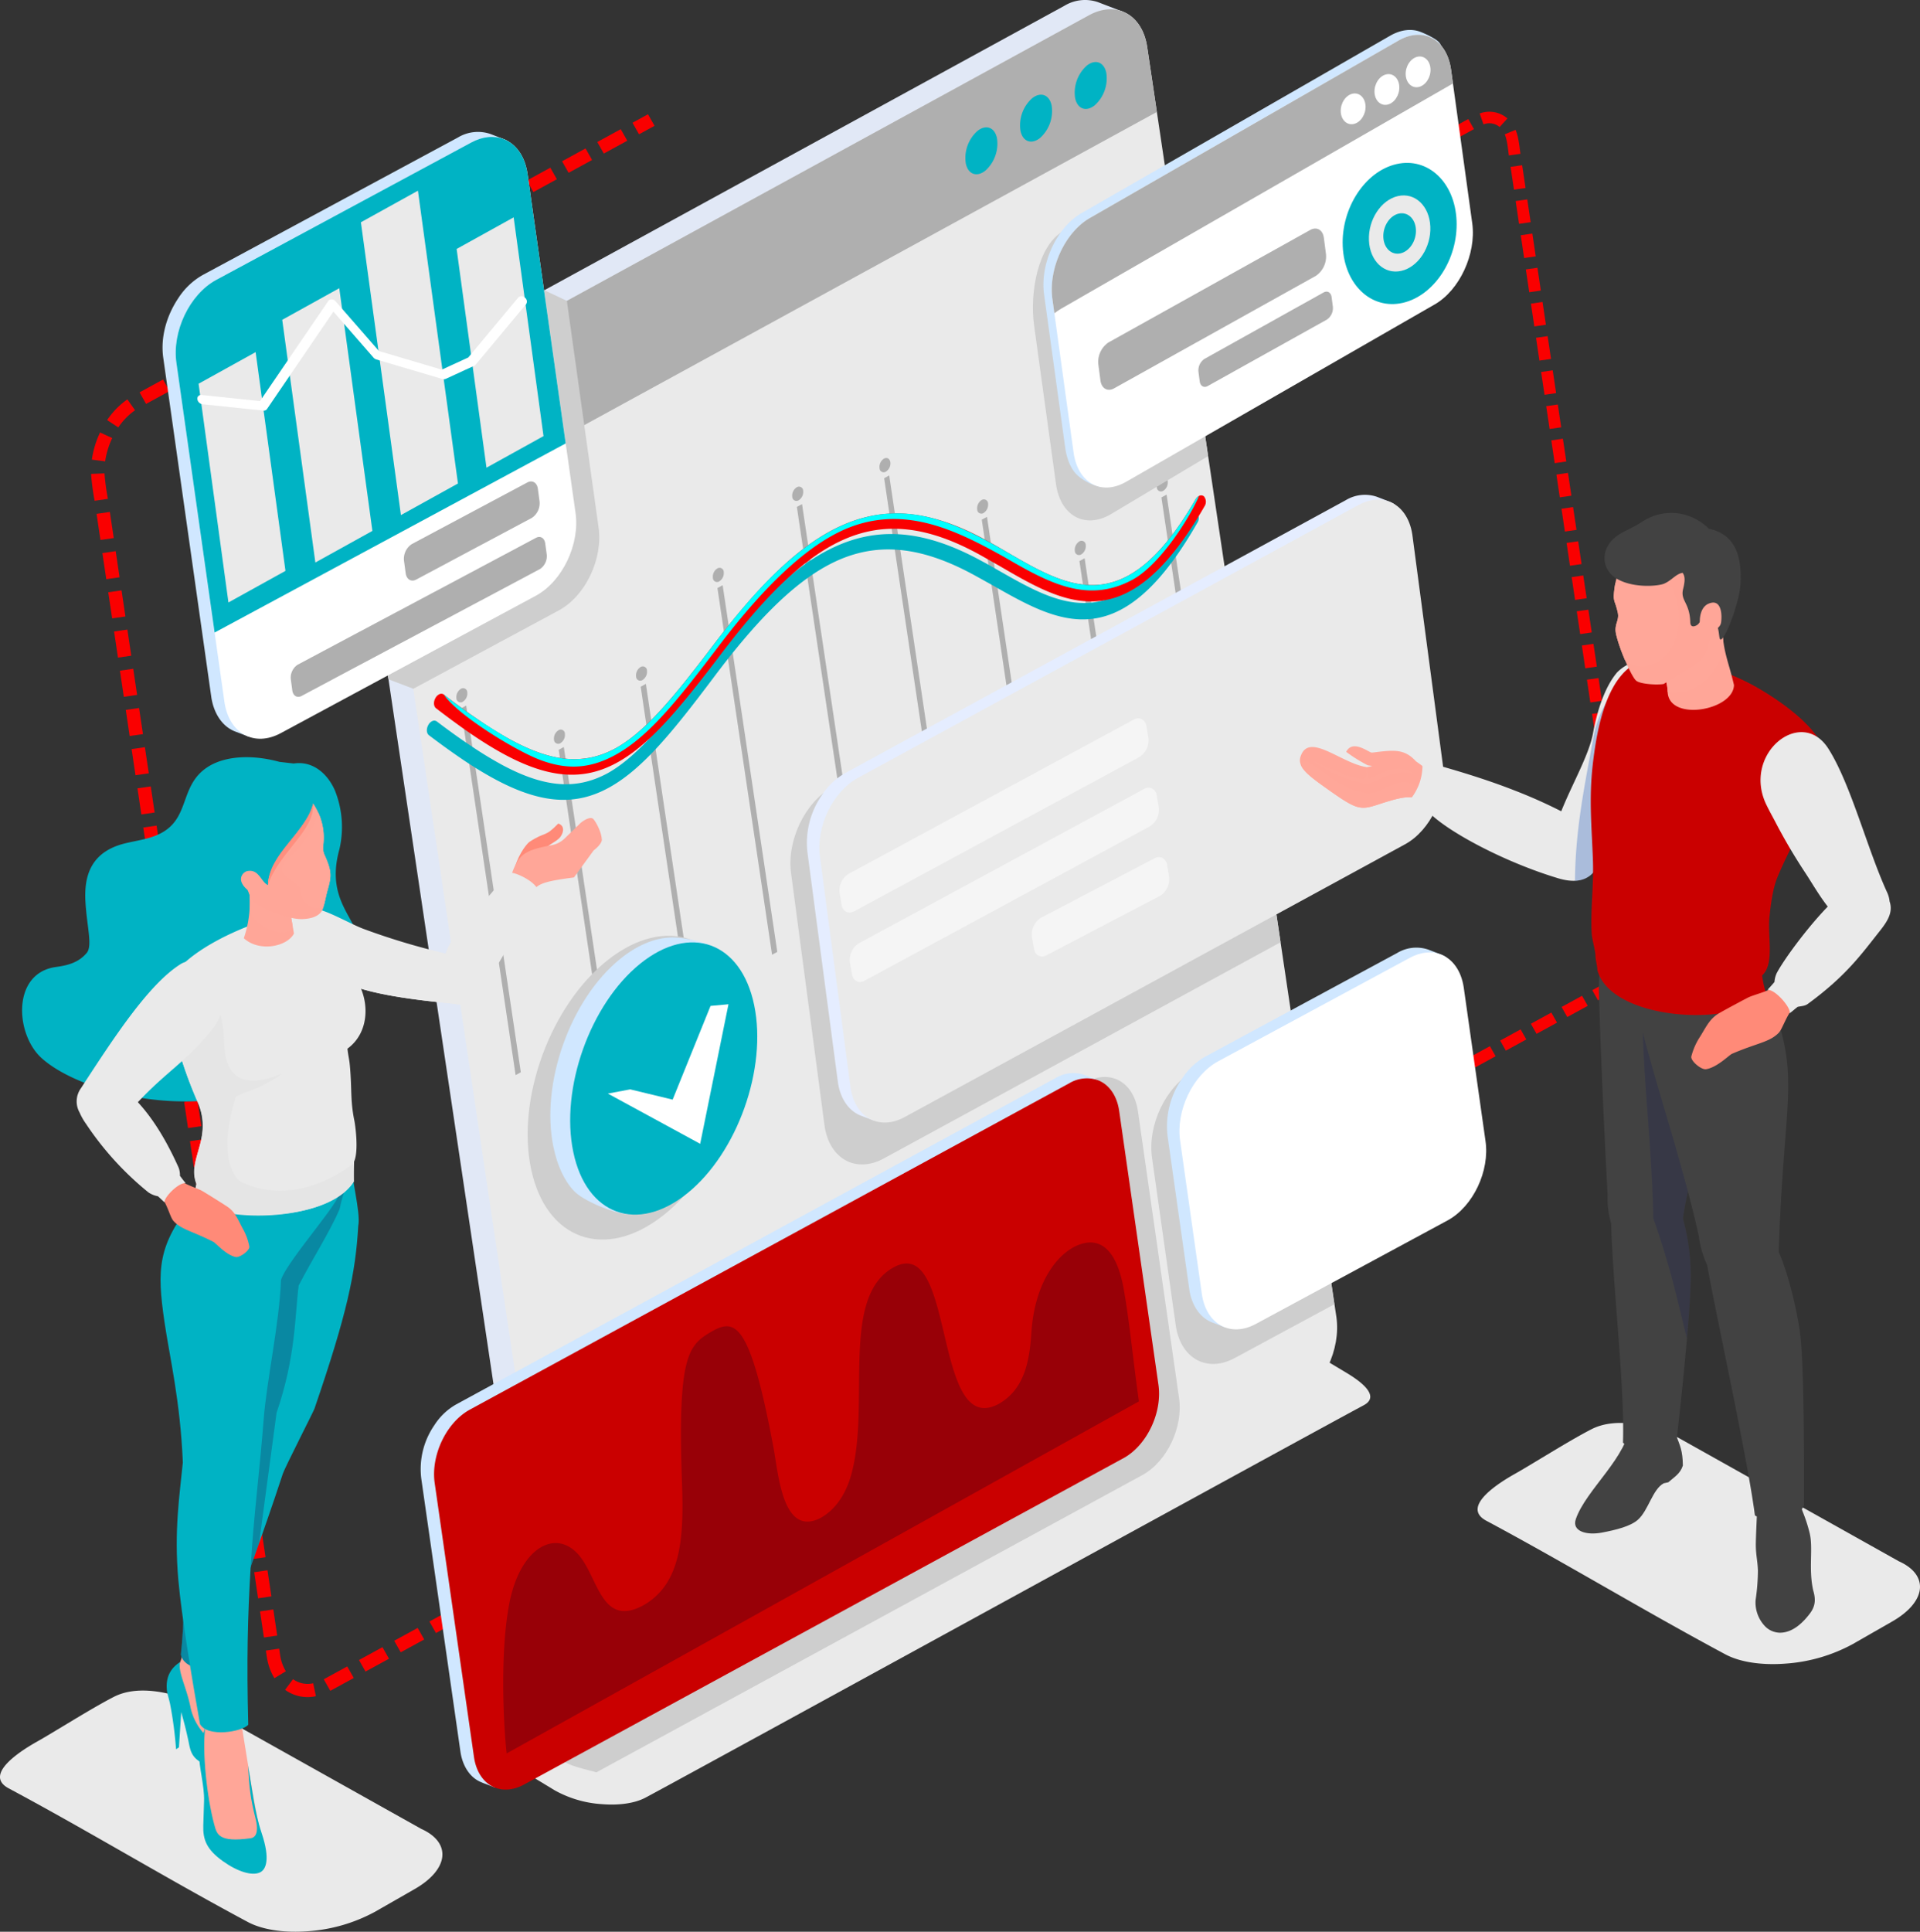 <svg xmlns="http://www.w3.org/2000/svg" xmlns:xlink="http://www.w3.org/1999/xlink" width="617.485" height="621.104" viewBox="0 0 617.485 621.104">
  <rect x="0" y="0" width="617.485" height="621.104" fill="#333333" stroke="none"/>
  <defs>
    <linearGradient id="linear-gradient" x1="-0.076" y1="0.92" x2="-0.074" y2="0.919" gradientUnits="objectBoundingBox">
      <stop offset="0" stop-color="#c4e0f5"/>
      <stop offset="1" stop-color="#e1e8f6"/>
    </linearGradient>
    <linearGradient id="linear-gradient-2" x1="-8.171" y1="18.826" x2="-8.172" y2="18.768" gradientUnits="objectBoundingBox">
      <stop offset="0" stop-color="#ff8a78"/>
      <stop offset="1" stop-color="#ffa799"/>
    </linearGradient>
    <linearGradient id="linear-gradient-3" x1="-9.358" y1="31.629" x2="-9.359" y2="31.496" xlink:href="#linear-gradient-2"/>
    <linearGradient id="linear-gradient-4" x1="-13.487" y1="7.999" x2="-13.491" y2="8.008" xlink:href="#linear-gradient-2"/>
    <linearGradient id="linear-gradient-5" x1="-22.963" y1="14.076" x2="-22.95" y2="14.066" xlink:href="#linear-gradient-2"/>
    <linearGradient id="linear-gradient-6" x1="-20.089" y1="12.549" x2="-20.075" y2="12.529" gradientUnits="objectBoundingBox">
      <stop offset="0" stop-color="#ffb89e"/>
      <stop offset="1" stop-color="#ffa799"/>
    </linearGradient>
    <linearGradient id="linear-gradient-7" x1="-4.195" y1="18.601" x2="-4.201" y2="18.607" xlink:href="#linear-gradient-2"/>
    <linearGradient id="linear-gradient-8" x1="1.628" y1="5.988" x2="1.63" y2="5.996" xlink:href="#linear-gradient-2"/>
    <linearGradient id="linear-gradient-9" x1="1.491" y1="15.185" x2="1.486" y2="15.165" xlink:href="#linear-gradient-2"/>
    <linearGradient id="linear-gradient-10" x1="0.666" y1="8.558" x2="0.634" y2="8.545" xlink:href="#linear-gradient-6"/>
  </defs>
  <g id="Group_597" data-name="Group 597" transform="translate(93.43 98.129)">
    <g id="Group_572" data-name="Group 572">
      <g id="Group_543" data-name="Group 543">
        <path id="Path_8064" data-name="Path 8064" d="M56.011,417.113l2.1,3.711L65.66,416.7l-2.1-3.712ZM117.074-57.676l-4.988,2.728-2.1-3.712,4.988-2.728Zm-8.764,4.791-2.1-3.711-7.55,4.128,2.1,3.712ZM96.985-46.691l-2.1-3.712-7.548,4.128,2.1,3.712ZM85.659-40.5l-2.1-3.712-7.55,4.128,2.1,3.711L85.658-40.5ZM74.335-34.308l-2.1-3.712-7.55,4.128,2.1,3.712,7.549-4.128ZM63.01-28.116l-2.1-3.712L53.361-27.7l2.1,3.712ZM51.687-21.924l-2.1-3.712-7.548,4.128,2.1,3.712,7.549-4.128ZM40.362-15.732l-2.1-3.712-7.548,4.128,2.1,3.712,7.547-4.128ZM29.039-9.54l-2.1-3.712L19.391-9.124l2.1,3.712L29.04-9.54ZM17.716-3.348l-2.1-3.712L8.068-2.932,10.168.78l7.549-4.128ZM6.391,2.844,4.291-.868-3.258,3.26l2.1,3.711L6.39,2.843ZM-4.932,9.036l-2.1-3.712L-14.58,9.452l2.1,3.712,7.549-4.128Zm-11.324,6.192-2.1-3.712-7.549,4.128,2.1,3.711ZM-27.58,21.42l-2.1-3.711-7.549,4.127,2.1,3.712ZM-38.9,27.612-41,23.9l-7.548,4.128,2.1,3.712,7.55-4.128Zm-11.091,6.154A20.974,20.974,0,0,0-55.379,39.3l-3.589-2.364a25.227,25.227,0,0,1,6.5-6.655L-50,33.766Zm-7.341,8.953a26.143,26.143,0,0,0-2.281,7.5V50.21l-4.279-.562a30.268,30.268,0,0,1,2.65-8.728l3.91,1.8Zm-2.491,11.357a75.569,75.569,0,0,0,1.1,8.195L-63,62.887a79.481,79.481,0,0,1-1.14-8.642l4.315-.169Zm1.724,12.4-4.273.615,1.251,8.4,4.274-.616-1.252-8.4Zm1.878,12.606L-60.5,79.7l1.252,8.4,4.273-.616Zm1.879,12.606-4.273.615,1.252,8.4,4.273-.615Zm1.878,12.606-4.273.615,1.252,8.4,4.273-.615Zm1.878,12.606-4.272.615,1.252,8.4,4.273-.615-1.252-8.4Zm1.879,12.606-4.273.615,1.252,8.4,4.273-.616-1.252-8.4Zm1.877,12.606-4.273.615,1.252,8.4,4.273-.616-1.252-8.4Zm1.879,12.606-4.273.616,1.252,8.4,4.273-.616Zm1.878,12.606-4.274.615,1.252,8.4,4.272-.616-1.25-8.4ZM-41.2,179.93l-4.273.615,1.252,8.4,4.273-.616-1.252-8.4Zm1.878,12.606-4.273.616,1.251,8.4,4.274-.615-1.252-8.4Zm1.878,12.606-4.273.615,1.252,8.4,4.273-.615Zm1.878,12.606-4.273.615,1.252,8.4,4.273-.616-1.252-8.4Zm1.878,12.606-4.273.615,1.252,8.4,4.273-.616-1.252-8.4Zm1.878,12.6-4.273.616,1.253,8.4,4.272-.616Zm1.878,12.606-4.273.615,1.252,8.4,4.273-.615Zm1.878,12.6-4.272.616,1.252,8.4,4.273-.615-1.252-8.4Zm1.879,12.6-4.273.615,1.252,8.4,4.273-.616-1.252-8.4Zm1.878,12.6-4.273.616,1.252,8.4,4.272-.615-1.251-8.4Zm1.878,12.6-4.274.616,1.252,8.4,4.273-.616Zm1.878,12.6-4.273.616,1.252,8.4,4.273-.616Zm1.878,12.6-4.273.616,1.252,8.4,4.273-.616-1.251-8.4Zm1.877,12.6-4.272.615,1.251,8.4,4.273-.616-1.252-8.4Zm1.878,12.6-4.273.616,1.251,8.4,4.273-.616-1.252-8.4Zm1.878,12.6-4.272.615,1.251,8.4,4.273-.616-1.252-8.4Zm1.878,12.6-4.273.615,1.252,8.4,4.273-.615Zm1.878,12.6-4.273.615,1.252,8.4,4.273-.616Zm1.878,12.6-4.273.615,1.251,8.4,4.273-.615Zm1.877,12.6-4.273.615,1.251,8.4,4.273-.615Zm1.877,12.6-4.274.615.29,1.944a18.141,18.141,0,0,0,2.45,6.939l3.673-2.234a13.949,13.949,0,0,1-1.85-5.321l-.289-1.944Zm4.455,9.811a8,8,0,0,0,6.48,1.31l.877,4.159a12.351,12.351,0,0,1-9.919-2.05l2.562-3.42Zm9.9.037,2.094,3.714,7.553-4.129-2.1-3.712-7.546,4.126Zm11.322-6.191,2.1,3.712,7.549-4.128-2.1-3.712Zm11.323-6.192,2.1,3.712,7.549-4.128-2.1-3.712Zm11.324-6.192,2.1,3.712,7.549-4.128-2.1-3.712Z" fill="#fa0000" fill-rule="evenodd"/>
        <path id="Path_8065" data-name="Path 8065" d="M370.731-51.217,368.9-54.454l-6.583,3.6,1.831,3.238,6.584-3.6Zm-9.69,302.966,4.95-2.707,1.831,3.237-4.95,2.706-1.831-3.237Zm8.241-4.508,1.831,3.238,6.584-3.6-1.831-3.237Zm9.875-5.4,1.831,3.237,6.583-3.6-1.831-3.238-6.584,3.6Zm9.875-5.4,1.831,3.237,6.583-3.6-1.831-3.237Zm9.875-5.4,1.831,3.237,6.583-3.6-1.83-3.237Zm9.875-5.4,1.831,3.237,6.583-3.6-1.831-3.237Zm9.875-5.4,1.831,3.237,3.387-1.852a15.65,15.65,0,0,0,3.312-2.47l-2.649-2.634a11.131,11.131,0,0,1-2.491,1.865l-3.389,1.854Zm7.969-6.277a17.4,17.4,0,0,0,2.5-6.188l3.7.677a21.1,21.1,0,0,1-3.021,7.5l-3.18-1.985Zm2.765-9.469a68.866,68.866,0,0,0-.98-7.136l3.727-.537a70.033,70.033,0,0,1,1.017,7.537l-3.764.136Zm-1.527-10.8,3.727-.537L430.5,185.83l-3.727.537ZM426.225,182.7l3.727-.537-1.093-7.329-3.727.538,1.093,7.329Zm-1.639-10.993,3.727-.537-1.092-7.329-3.727.538,1.092,7.329Zm-1.638-10.993,3.727-.537-1.092-7.328-3.727.537Zm-1.638-10.992,3.727-.537-1.093-7.329-3.727.538,1.093,7.328Zm-1.638-10.992,3.727-.538-1.092-7.328-3.727.538,1.093,7.328Zm-1.638-10.993,3.727-.537-1.092-7.328-3.727.537ZM416.4,116.748l3.727-.538-1.092-7.328-3.727.537,1.093,7.33Zm-1.638-10.992,3.727-.538-1.093-7.328-3.727.538,1.093,7.329Zm-1.638-10.993,3.728-.537L415.756,86.9l-3.728.538,1.093,7.327Zm-1.637-10.992,3.727-.538L414.119,75.9l-3.727.538,1.092,7.328Zm-1.638-10.993,3.727-.538-1.092-7.327-3.726.537Zm-1.637-10.992,3.726-.538-1.092-7.328-3.727.538,1.092,7.328Zm-1.638-10.992,3.727-.538-1.092-7.328-3.727.537,1.092,7.329ZM404.934,39.8l3.727-.537-1.091-7.328-3.727.537,1.092,7.328ZM403.3,28.809l3.727-.538-1.092-7.328-3.727.537,1.091,7.329Zm-1.637-10.993,3.727-.537L404.294,9.95l-3.727.538,1.092,7.328ZM400.022,6.824l3.727-.537-1.092-7.328L398.93-.5ZM398.384-4.169l3.727-.537-1.091-7.328-3.727.537,1.092,7.328Zm-1.637-10.992,3.728-.538-1.093-7.328-3.727.537,1.092,7.329Zm-1.636-10.992,3.727-.537-1.092-7.328-3.728.537Zm-1.637-10.992,3.727-.537-1.092-7.328-3.727.537Zm-1.638-10.993,3.727-.537c-.344-2.311-.572-5.4-1.576-7.7l-3.471,1.437c.82,1.858,1.088,5.235,1.321,6.8Zm-2.972-9.15a5.149,5.149,0,0,0-5.193-.853l-1.227-3.5a8.933,8.933,0,0,1,8.927,1.593l-2.508,2.762Zm-8.254.673-1.831-3.238-6.583,3.6,1.831,3.237Z" fill="#fa0000" fill-rule="evenodd"/>
      </g>
      <path id="Path_8066" data-name="Path 8066" d="M77.811,460.254,305.886,336.24c5.6-2.515,13.827-4.887,19.316-1.6l14.051,8.417c2.825,1.693,12.121,7.313,5.9,10.636-18.29,9.778-212.371,116.211-230.944,126.145-3.512,1.877-8.652,2.556-14.045,2.116A35.706,35.706,0,0,1,84.953,477.5l-5.613-3.4c-3.967-2.406-6.165-5.032-6.376-7.553C72.764,464.08,74.374,461.8,77.811,460.254Z" fill="#eaeaea" fill-rule="evenodd"/>
      <g id="Group_549" data-name="Group 549">
        <g id="Group_547" data-name="Group 547">
          <g id="Group_544" data-name="Group 544">
            <path id="Path_8067" data-name="Path 8067" d="M248.893-96.273a12.826,12.826,0,0,1,10.753-1.181l8.073,3.1C270.651-79.438,100.545,467.328,96.8,471.122L89.6,468.448c-4.73-1.831-7.212-6.674-7.906-11.38L20.854,48.768a.362.362,0,0,1-.006-.046c-.991-6.866,1.108-14.015,4.949-19.751a23.214,23.214,0,0,1,8.126-7.7Z" fill-rule="evenodd" fill="url(#linear-gradient)"/>
            <path id="Path_8068" data-name="Path 8068" d="M41.883,24.3,256.85-93.251c8.768-4.777,17.115-.191,18.664,10.207l60.836,408.3c1.548,10.4-4.279,22.712-13.045,27.488L108.336,470.29c-8.768,4.777-17.134.2-18.684-10.194L28.817,51.8C27.265,41.4,33.12,29.072,41.883,24.3Z" fill="#eaeaea" fill-rule="evenodd"/>
          </g>
          <g id="Group_546" data-name="Group 546">
            <path id="Path_8069" data-name="Path 8069" d="M41.885,24.294,256.852-93.252c8.767-4.777,17.113-.191,18.662,10.207l3.116,20.908L31.941,72.751,28.818,51.792C27.266,41.4,33.119,29.07,41.885,24.294Z" fill="#afafaf" fill-rule="evenodd"/>
            <g id="Group_545" data-name="Group 545">
              <path id="Path_8070" data-name="Path 8070" d="M258.666-64.291a11.646,11.646,0,0,0,3.7-10.412c-.725-3.507-3.557-4.533-6.326-2.289a11.655,11.655,0,0,0-3.7,10.41C253.065-63.071,255.9-62.048,258.666-64.291Z" fill="#00b3c4" fill-rule="evenodd"/>
              <path id="Path_8071" data-name="Path 8071" d="M241.085-53.789a11.646,11.646,0,0,0,3.7-10.412c-.725-3.507-3.556-4.533-6.326-2.29a11.653,11.653,0,0,0-3.7,10.412C235.485-52.57,238.318-51.547,241.085-53.789Z" fill="#00b3c4" fill-rule="evenodd"/>
              <path id="Path_8072" data-name="Path 8072" d="M223.505-43.289a11.652,11.652,0,0,0,3.7-10.411c-.725-3.507-3.557-4.533-6.325-2.289a11.657,11.657,0,0,0-3.7,10.412C217.9-42.07,220.736-41.047,223.505-43.289Z" fill="#00b3c4" fill-rule="evenodd"/>
            </g>
          </g>
        </g>
        <g id="Group_548" data-name="Group 548">
          <path id="Path_8073" data-name="Path 8073" d="M54.811,123.338a1.335,1.335,0,0,1,2.038,1.116,3.167,3.167,0,0,1-1.419,3.039,1.344,1.344,0,0,1-2.076-1.135A3.139,3.139,0,0,1,54.811,123.338Zm244.508,55.456-1.667.908L280.089,61.818l1.665-.907Zm-19.247-123.3a1.345,1.345,0,0,1,2.043,1.154,3.164,3.164,0,0,1-1.42,3.022,1.351,1.351,0,0,1-2.09-1.109,3.177,3.177,0,0,1,1.467-3.067Zm-7.114,143.771-1.667.908-17.566-117.9,1.666-.91,17.567,117.9ZM253.693,75.953a1.348,1.348,0,0,1,2.061,1.145,3.166,3.166,0,0,1-1.438,3.029,1.345,1.345,0,0,1-2.073-1.116,3.171,3.171,0,0,1,1.451-3.058ZM241.562,185.947l-1.68.916-17.567-117.9L224,68.046l17.566,117.9Zm-19.3-123.3a1.35,1.35,0,0,1,2.076,1.135,3.169,3.169,0,0,1-1.455,3.04,1.341,1.341,0,0,1-2.041-1.135,3.174,3.174,0,0,1,1.419-3.041Zm-12.148,110-1.632.891-17.567-117.9,1.634-.891ZM190.87,49.334c.974-.532,1.872,0,2.045,1.17a3.113,3.113,0,0,1-1.423,3,1.327,1.327,0,0,1-2.054-1.105,3.136,3.136,0,0,1,1.432-3.067Zm-8.793,132.5-1.665.909L162.848,64.864l1.665-.906,17.565,117.881ZM162.813,58.54a1.351,1.351,0,0,1,2.063,1.145,3.17,3.17,0,0,1-1.439,3.031,1.347,1.347,0,0,1-2.072-1.115,3.177,3.177,0,0,1,1.449-3.061Zm-6.259,149.388-1.683.917L137.3,90.945l1.682-.917ZM137.291,84.636a1.338,1.338,0,0,1,2.043,1.152,3.157,3.157,0,0,1-1.423,3,1.335,1.335,0,0,1-2.07-1.1,3.129,3.129,0,0,1,1.45-3.059Zm-5.442,155-1.664.908-17.563-117.88,1.665-.906,17.564,117.881ZM112.57,116.354a1.349,1.349,0,0,1,2.076,1.135,3.172,3.172,0,0,1-1.455,3.04,1.343,1.343,0,0,1-2.056-1.125,3.172,3.172,0,0,1,1.436-3.05Zm-7.107,143.6-1.649.9-17.566-117.9,1.648-.9ZM86.2,136.656a1.323,1.323,0,0,1,2.038,1.116,3.148,3.148,0,0,1-1.417,3.04,1.354,1.354,0,0,1-2.08-1.135,3.146,3.146,0,0,1,1.458-3.021ZM74.07,246.631l-1.679.917-17.568-117.9,1.683-.915Z" fill="#afafaf" fill-rule="evenodd"/>
          <path id="Path_8074" data-name="Path 8074" d="M44.328,134.952a2.848,2.848,0,0,1,1.1-1.146,1.467,1.467,0,0,1,1.6.011c4.08,3.1,7.811,5.767,11.31,8.078,3.45,2.334,6.7,4.254,9.7,5.9,14,7.511,24.134,8.042,34.111,2.6,9.764-5.531,19.185-17.193,31.483-33.6,13.757-18.358,25.9-30.792,38.123-37.457a52.543,52.543,0,0,1,5.426-2.575c14.086-5.7,28.41-3.722,45.56,5.748,1.78.936,3.5,1.947,5.213,2.92,13.2,7.513,25.563,14.543,38.907,7.271,6.94-3.783,14.146-11.437,21.868-24.9a2.841,2.841,0,0,1,1.1-1.135,1.438,1.438,0,0,1,1.612.042A2.7,2.7,0,0,1,291.623,70C283,85.06,275.023,93.555,267.39,97.717c-14.383,7.838-27.577.306-41.658-7.7-1.747-.954-3.459-1.927-5.206-2.881-16.358-9.056-29.926-11-43.125-5.675a47.747,47.747,0,0,0-4.89,2.326c-11.532,6.285-23.178,18.227-36.463,35.955-12.763,16.98-22.562,29.1-33.162,35.112-.2.114-.406.228-.608.337-10.512,5.73-21.516,5.241-36.393-2.718q-4.619-2.472-9.951-6.019c-3.53-2.377-7.336-5.094-11.417-8.189C43.711,137.64,43.622,136.205,44.328,134.952Z" fill="#00b3c4" fill-rule="evenodd"/>
          <path id="Path_8075" data-name="Path 8075" d="M46.621,126.29a2.792,2.792,0,0,1,1.1-1.131,1.467,1.467,0,0,1,1.6.032c4.08,3.15,7.812,5.874,11.311,8.232,3.448,2.383,6.694,4.347,9.7,6.032,14,7.7,24.134,8.373,34.112,3.066,9.764-5.4,19.184-16.93,31.482-33.167,13.757-18.169,25.9-30.437,38.122-36.933a52.087,52.087,0,0,1,5.427-2.5c14.087-5.512,28.41-3.334,45.561,6.372,1.78.961,3.5,2,5.212,2.993,13.2,7.694,25.563,14.895,38.906,7.8,6.941-3.688,14.146-11.241,21.868-24.6a2.8,2.8,0,0,1,1.093-1.12,1.443,1.443,0,0,1,1.613.064,2.71,2.71,0,0,1,.187,3.292c-8.624,14.943-16.6,23.329-24.234,27.387-14.382,7.642-27.576-.073-41.656-8.274-1.747-.978-3.46-1.974-5.207-2.952-16.358-9.28-29.927-11.414-43.124-6.267a46.958,46.958,0,0,0-4.891,2.26C163.269,83,151.624,94.784,138.34,112.33c-12.763,16.8-22.562,28.791-33.162,34.657-.2.112-.408.223-.609.329-10.511,5.587-21.515,4.946-36.393-3.216q-4.62-2.537-9.951-6.155c-3.529-2.427-7.336-5.2-11.416-8.346C46,128.969,45.917,127.532,46.621,126.29Z" fill="#fa0000" fill-rule="evenodd"/>
          <path id="Path_8076" data-name="Path 8076" d="M49.322,125.191a173.629,173.629,0,0,0,21.011,14.264c14,7.7,24.134,8.373,34.112,3.066,9.763-5.4,19.184-16.93,31.482-33.167,10.889-14.381,26.055-32.6,43.549-39.434,18.772-7.345,34.515-.092,50.773,9.365,13.2,7.694,25.563,14.894,38.907,7.8,6.941-3.688,14.146-11.241,21.868-24.6a2.8,2.8,0,0,1,1.1-1.12c-2.188,5.533-12.018,21.955-21.509,27-14.381,7.641-26.751.94-40.833-7.262-15.708-8.793-31.936-16.7-50.079-9.625-16.473,6.467-32.331,25.379-42.589,38.928-12.763,16.8-21.945,28.284-32.544,34.15-8.836,4.869-16.238,4.606-24.032,1.747C72.378,143.315,53.471,131.587,49.322,125.191Z" fill="aqua" fill-rule="evenodd"/>
        </g>
      </g>
      <g id="Group_571" data-name="Group 571">
        <g id="Group_554" data-name="Group 554">
          <path id="Path_8077" data-name="Path 8077" d="M174.354,154.881,300.716,86.032l17.7,118.792-127.6,69.519c-8.94,4.868-17.47.2-19.049-10.4l-10.744-81.03C159.449,172.32,165.42,159.751,174.354,154.881Z" fill="#cecece" fill-rule="evenodd"/>
          <g id="Group_553" data-name="Group 553">
            <g id="Group_550" data-name="Group 550">
              <path id="Path_8078" data-name="Path 8078" d="M176.655,180.01l12.261,81.931-1.472.175-4.016-1.533c-4.4-1.706-6.714-6.212-7.359-10.594l-9.81-73.969a.339.339,0,0,1-.006-.043,26.787,26.787,0,0,1,4.607-18.385,21.6,21.6,0,0,1,7.564-7.173L339.369,62.7a11.94,11.94,0,0,1,10.009-1.1l3.541,1.36c1.78.659,2.333,1.184,2.32,1.293C353.572,79.573,174.311,164.3,176.655,180.01Z" fill="#e5edff" fill-rule="evenodd"/>
              <path id="Path_8079" data-name="Path 8079" d="M182.476,151.987,343.417,64.27c3.577-1.948,7.079-2.224,10-1.1,3.751,1.437,6.558,5.167,7.367,10.6l9.809,73.972c1.442,9.679-3.983,21.14-12.143,25.587L197.506,261.045c-8.161,4.446-15.949.188-17.391-9.489l-9.808-73.975C168.869,167.907,174.317,156.435,182.476,151.987Z" fill="#eaeaea" fill-rule="evenodd"/>
            </g>
            <g id="Group_551" data-name="Group 551">
              <path id="Path_8080" data-name="Path 8080" d="M179.484,182.832l91.672-49.588a2.824,2.824,0,0,1,2.393-.262,3.017,3.017,0,0,1,1.762,2.535l.612,3.646a6.345,6.345,0,0,1-2.9,6.115l-91.674,49.587c-1.952,1.063-3.813.044-4.157-2.269l-.614-3.647A6.345,6.345,0,0,1,179.484,182.832Z" fill="#fff" fill-rule="evenodd" opacity="0.5" style="isolation: isolate"/>
              <path id="Path_8081" data-name="Path 8081" d="M182.8,205.148l91.672-49.59a2.834,2.834,0,0,1,2.393-.261,3.012,3.012,0,0,1,1.761,2.534l.613,3.647a6.341,6.341,0,0,1-2.9,6.116L184.67,217.181c-1.952,1.063-3.813.044-4.158-2.269l-.613-3.647A6.347,6.347,0,0,1,182.8,205.148Z" fill="#fff" fill-rule="evenodd" opacity="0.5" style="isolation: isolate"/>
              <path id="Path_8082" data-name="Path 8082" d="M241.336,196.96,277.8,177.877a2.828,2.828,0,0,1,2.393-.263,3.017,3.017,0,0,1,1.761,2.535l.613,3.646a6.345,6.345,0,0,1-2.9,6.116L243.2,208.995c-1.952,1.063-3.812.045-4.158-2.268l-.613-3.647A6.351,6.351,0,0,1,241.336,196.96Z" fill="#fff" fill-rule="evenodd" opacity="0.5" style="isolation: isolate"/>
            </g>
          </g>
        </g>
        <g id="Group_557" data-name="Group 557">
          <path id="Path_8086" data-name="Path 8086" d="M119.766,292.736c18.542-14.536,29.627-44.728,24.767-67.458s-23.82-29.371-42.362-14.835S72.547,255.185,77.406,277.9,101.234,307.263,119.766,292.736Z" fill="#cecece" fill-rule="evenodd"/>
          <g id="Group_556" data-name="Group 556">
            <path id="Path_8087" data-name="Path 8087" d="M140.421,209c-3.368-3.454-11.833-5.434-16.575-5.685-5.531-.292-11.7,1.915-17.825,6.874-16.062,13.018-25.68,40.09-21.469,60.445,1.25,6.047,3.5,10.883,6.655,14.207,2.941,3.1,12.4,7.016,16.771,7.359C134.163,295.787,150.332,219.162,140.421,209Z" fill="#d0e7ff" fill-rule="evenodd"/>
            <g id="Group_555" data-name="Group 555">
              <path id="Path_8088" data-name="Path 8088" d="M127.656,285.514c16.074-13.024,25.683-40.077,21.469-60.445s-20.649-26.315-36.723-13.292-25.68,40.09-21.468,60.445S111.589,298.529,127.656,285.514Z" fill="#00b3c4" fill-rule="evenodd"/>
              <path id="Path_8089" data-name="Path 8089" d="M135.085,225.3l5.768-.532-9.1,44.87-29.692-16.153,7.185-1.354,13.65,3.3Z" fill="#fff" fill-rule="evenodd"/>
            </g>
          </g>
        </g>
        <g id="Group_559" data-name="Group 559">
          <path id="Path_8090" data-name="Path 8090" d="M64.823,353.719,255.657,249.842c3.473-1.893,6.872-2.159,9.712-1.071,3.641,1.394,6.365,5.016,7.151,10.292l13.233,92.244c1.4,9.4-3.867,20.521-11.787,24.837L98.351,471.734c-1.915-.71-11.213-2.323-11.734-5.026Z" fill="#cecece" fill-rule="evenodd"/>
          <g id="Group_558" data-name="Group 558">
            <path id="Path_8091" data-name="Path 8091" d="M52.26,381.074l14.9,95.394-1.364.162-3.72-1.42q-.281-.108-.549-.233l-.053-.021c-4.078-1.578-6.217-5.754-6.815-9.812L42.031,377.125c0-.013,0-.027,0-.04a24.825,24.825,0,0,1,4.267-17.029,19.987,19.987,0,0,1,7.007-6.643L246.054,248.494a11.058,11.058,0,0,1,9.271-1.019l3.279,1.26c.345.127.639.249.89.363,1.423.558,1.873.994,1.862,1.088C259.81,264.373,50.088,366.526,52.26,381.074Z" fill="#d0e7ff" fill-rule="evenodd"/>
            <path id="Path_8092" data-name="Path 8092" d="M57.652,355.12,250.4,250.2a10.961,10.961,0,0,1,9.268-1.021c3.474,1.331,6.075,4.786,6.825,9.822l12.627,88.021c1.335,8.965-3.69,19.581-11.248,23.7L75.12,475.642c-7.56,4.118-14.772.174-16.108-8.789L46.385,378.83C45.048,369.864,50.094,359.242,57.652,355.12Z" fill="#ca0000" fill-rule="evenodd"/>
            <path id="Path_8093" data-name="Path 8093" d="M268.024,316.635c-2.173-12.427-7.087-16.629-13.373-14.9a13.366,13.366,0,0,0-2.986,1.249c-6.165,3.455-12.449,12.489-13.408,27.528-.613,9.521-2.463,18.247-10.577,22.8-21.33,11.228-13.638-55.216-33.834-43.884-17.389,9.76-6.983,45.051-13.753,67.406-2.353,7.754-6.588,11.4-9.51,13.038-12.282,6.44-13.642-13.918-15.24-22.484-7.4-39.583-12.1-41.764-19.584-37.566-7.827,4.467-11.306,7.5-9.858,48.839.6,16.9,0,32.046-12.1,39.178-13.509,7.579-14.7-7.952-20.7-15.518-3.564-4.492-8.191-5.411-12.417-3.044-4.568,2.561-8.666,8.963-10.447,18.849-2.987,16.582-1.612,39.513-.724,47.518l203.344-113.19C271.116,340.319,269.9,327.374,268.024,316.635Z" fill="#980007" fill-rule="evenodd"/>
          </g>
        </g>
        <g id="Group_562" data-name="Group 562">
          <path id="Path_8094" data-name="Path 8094" d="M290.368,246.354l31.638-17.077,13.7,91.946-32,17.272c-8.912,4.854-17.414.2-18.987-10.359L277.088,274.3C275.513,263.736,281.461,251.209,290.368,246.354Z" fill="#cecece" fill-rule="evenodd"/>
          <g id="Group_561" data-name="Group 561">
            <g id="Group_560" data-name="Group 560">
              <path id="Path_8095" data-name="Path 8095" d="M292.462,271.162l9.443,57.267-1.472.176-4.015-1.533c-4.4-1.7-6.714-6.213-7.359-10.594l-6.991-49.3a.315.315,0,0,1-.006-.043,26.792,26.792,0,0,1,4.607-18.385,21.591,21.591,0,0,1,7.564-7.172L355.9,208.288a11.935,11.935,0,0,1,10.01-1.1l3.54,1.359c1.782.658,2.333,1.186,2.322,1.293C370.1,225.153,290.119,255.454,292.462,271.162Z" fill="#d0e7ff" fill-rule="evenodd"/>
              <path id="Path_8096" data-name="Path 8096" d="M298.283,243.138l61.666-33.286c3.576-1.949,7.079-2.224,10-1.1,3.751,1.436,6.557,5.167,7.368,10.6l6.99,49.309c1.442,9.679-3.984,21.139-12.143,25.586L310.5,327.533c-8.162,4.447-15.949.188-17.392-9.489l-6.989-49.311C284.676,259.061,290.124,247.585,298.283,243.138Z" fill="#fff" fill-rule="evenodd"/>
            </g>
          </g>
        </g>
        <g id="Group_566" data-name="Group 566">
          <path id="Path_8098" data-name="Path 8098" d="M12.167,30.643,81.629-4.815,88.875-1.4,99.058,71.348c1.508,10.113-4.162,22.088-12.687,26.735L39.5,123.327l-7.981-3.034Z" fill="#cecece" fill-rule="evenodd"/>
          <g id="Group_565" data-name="Group 565">
            <path id="Path_8099" data-name="Path 8099" d="M-30.046,21.192l18,117.3-1.538.185-4.2-1.6c-4.6-1.781-7.015-6.491-7.689-11.069L-40.911,17.019a.31.31,0,0,1-.006-.044C-41.881,10.3-39.84,3.345-36.1-2.235a22.565,22.565,0,0,1,7.9-7.493L53.823-53.907a12.472,12.472,0,0,1,10.459-1.149l3.7,1.421c1.861.688,2.438,1.239,2.425,1.352C68.669-36.28-32.495,4.778-30.046,21.192Z" fill="#d0e7ff" fill-rule="evenodd"/>
            <path id="Path_8100" data-name="Path 8100" d="M-23.967-8.089,58.056-52.268c3.738-2.036,7.4-2.323,10.455-1.152,3.919,1.5,6.851,5.4,7.7,11.08L91.647,66.647c1.507,10.114-4.163,22.088-12.687,26.736L-3.067,137.561c-8.527,4.645-16.665.2-18.171-9.915L-36.674,18.654C-38.184,8.545-32.492-3.442-23.967-8.089Z" fill="#fff" fill-rule="evenodd"/>
            <path id="Path_8101" data-name="Path 8101" d="M-23.967-8.089,58.057-52.268c3.737-2.036,7.4-2.323,10.455-1.152,3.919,1.5,6.851,5.4,7.7,11.08L88.5,44.441l-112.91,60.815-12.265-86.6C-38.184,8.545-32.491-3.442-23.967-8.089Z" fill="#00b3c4" fill-rule="evenodd"/>
            <g id="Group_563" data-name="Group 563">
              <path id="Path_8102" data-name="Path 8102" d="M79.552,59.029c-.277-2.024-1.83-2.917-3.465-1.989L38.962,76.84A5.667,5.667,0,0,0,36.5,82.187l.54,4c.279,2.024,1.832,2.916,3.466,1.989l37.124-19.8a5.662,5.662,0,0,0,2.458-5.347Z" fill="#afafaf" fill-rule="evenodd"/>
              <path id="Path_8103" data-name="Path 8103" d="M81.917,76.592c-.245-1.782-1.611-2.569-3.053-1.751-21.048,11.228-55.553,29.545-76.6,40.773A5,5,0,0,0,.1,120.326l.477,3.528c.245,1.783,1.613,2.57,3.053,1.752,21.048-11.228,55.552-29.547,76.6-40.775a4.983,4.983,0,0,0,2.166-4.71Z" fill="#afafaf" fill-rule="evenodd"/>
            </g>
            <path id="Path_8104" data-name="Path 8104" d="M-11.22,15.089l9.6,70.332-18.343,10.16-9.6-70.332,18.344-10.16Zm52.2-51.907L53.852,57.327,35.509,67.487,22.638-26.659ZM15.68-5.462-2.663,4.7,7.991,82.73,26.335,72.57,15.681-5.462ZM71.768-28.244,53.425-18.084l9.6,70.332L81.368,42.089Z" fill="#eaeaea" fill-rule="evenodd"/>
            <g id="Group_564" data-name="Group 564">
              <path id="Path_8105" data-name="Path 8105" d="M75.757-.311a1.56,1.56,0,0,0-.385-2.119,1.492,1.492,0,0,0-2.109-.05l-.006.006L57.179,16.809l-8.518,3.912-20.2-5.97L14.54-1.208a1.623,1.623,0,0,0-2.152-.406,1.1,1.1,0,0,0-.285.33L-9.81,30.827l-18.784-1.954a1.183,1.183,0,0,0-1.36.975,1.2,1.2,0,0,0,0,.359,1.925,1.925,0,0,0,1.66,1.642l19.517,2.03a1.229,1.229,0,0,0,1.208-.491L13.8,2.069,26.7,16.857h0a1.945,1.945,0,0,0,.911.593L48.9,23.742a1.433,1.433,0,0,0,1.005-.048L59.026,19.5a1.122,1.122,0,0,0,.491-.34Z" fill="#fff" fill-rule="evenodd"/>
            </g>
          </g>
        </g>
        <g id="Group_570" data-name="Group 570">
          <path id="Path_8106" data-name="Path 8106" d="M283.242-39.517,248.523-23.831c-8.286,4.717-10.767,19.961-9.41,30.139l7.054,51.1c1.357,10.177,9.192,14.614,17.48,9.9l31.464-18.783-1.247-8.46Z" fill="#cecece" fill-rule="evenodd"/>
          <g id="Group_569" data-name="Group 569">
            <path id="Path_8107" data-name="Path 8107" d="M370.57-77.129c-.457-3.424.492-5.493-1.237-7.431-1.1-1.232-4.573-2.821-6.025-3.358-2.81-1.04-6.164-.714-9.6,1.241L254.446-29.631c-7.992,4.551-13.423,16.219-12.113,26.039l6.8,49.294c.406,3.044,1.56,6.97,4.2,9.21a16.423,16.423,0,0,0,7.241,3.525c2.273.282,2.875-1.737,5.423-3.188L365.257-1.8c8-4.556,13.425-16.221,12.115-26.039Z" fill="#d0e7ff" fill-rule="evenodd"/>
            <path id="Path_8108" data-name="Path 8108" d="M373.26-75.563c-1.309-9.819-8.858-14.1-16.861-9.548L257.138-28.066c-7.994,4.551-13.424,16.22-12.114,26.04l6.8,49.293c1.31,9.819,8.868,14.1,16.863,9.549L367.947-.23c8-4.555,13.425-16.221,12.116-26.039Z" fill="#fff" fill-rule="evenodd"/>
            <path id="Path_8109" data-name="Path 8109" d="M373.26-75.565c-1.309-9.82-8.858-14.1-16.861-9.548L257.138-28.068c-7.993,4.552-13.424,16.221-12.115,26.039l.639,4.628A25.93,25.93,0,0,1,248.339.84L373.85-71.292Z" fill="#afafaf" fill-rule="evenodd"/>
            <g id="Group_567" data-name="Group 567">
              <path id="Path_8110" data-name="Path 8110" d="M355.74-45.38C345.63-43.1,337.866-31.27,338.4-18.944s9.157,20.475,19.267,18.2,17.874-14.11,17.343-26.436S365.85-47.651,355.74-45.38Z" fill="#00b3c4" fill-rule="evenodd"/>
              <path id="Path_8111" data-name="Path 8111" d="M356.183-35.091c-5.451,1.226-9.637,7.607-9.352,14.252s4.938,11.039,10.388,9.812,9.638-7.607,9.351-14.253-4.937-11.038-10.388-9.812Zm.243,5.641c2.9-.651,5.366,1.682,5.518,5.213s-2.072,6.919-4.967,7.57-5.366-1.683-5.518-5.212,2.072-6.92,4.967-7.575Z" fill="#eaeaea" fill-rule="evenodd"/>
              <path id="Path_8112" data-name="Path 8112" d="M332.334-21.653c-.349-2.621-2.36-3.732-4.49-2.479L263.026,12A7.568,7.568,0,0,0,259.8,19.02l.677,5.183c.349,2.62,2.362,3.732,4.49,2.479L329.786-9.451a7.568,7.568,0,0,0,3.225-7.017Z" fill="#afafaf" fill-rule="evenodd"/>
              <path id="Path_8113" data-name="Path 8113" d="M334.824-2.589c-.206-1.549-1.394-2.2-2.652-1.465L293.9,17.283a4.471,4.471,0,0,0-1.9,4.145l.4,3.061c.207,1.547,1.4,2.2,2.653,1.463L333.325,4.615a4.469,4.469,0,0,0,1.9-4.144Z" fill="#afafaf" fill-rule="evenodd"/>
            </g>
            <g id="Group_568" data-name="Group 568">
              <path id="Path_8114" data-name="Path 8114" d="M362.431-79.889c-2.2.5-3.9,3.075-3.78,5.762s2,4.462,4.2,3.967,3.9-3.076,3.78-5.762S364.634-80.385,362.431-79.889Z" fill="#fff" fill-rule="evenodd"/>
              <path id="Path_8115" data-name="Path 8115" d="M352.4-74.221c-2.2.5-3.9,3.075-3.78,5.761s2,4.463,4.2,3.968,3.9-3.075,3.78-5.762S354.6-74.721,352.4-74.221Z" fill="#fff" fill-rule="evenodd"/>
              <path id="Path_8116" data-name="Path 8116" d="M341.54-68c-2.2.5-3.9,3.076-3.78,5.762s2,4.463,4.2,3.967,3.9-3.074,3.78-5.761S343.743-68.5,341.54-68Z" fill="#fff" fill-rule="evenodd"/>
            </g>
          </g>
        </g>
      </g>
    </g>
    <g id="Group_595" data-name="Group 595">
      <g id="Group_582" data-name="Group 582">
        <path id="Path_8117" data-name="Path 8117" d="M517.262,403.866,445.427,363.64c-7.831-3.518-19.039-6.318-27.018-2.236-7.27,3.72-19.245,11.333-24.54,14.3-4.022,2.256-17.984,10.48-9.288,15.13,25.581,13.677,50.9,29.059,76.873,42.952,4.913,2.628,12.1,3.577,19.644,2.961a52.688,52.688,0,0,0,21.276-6.229q6.474-3.7,12.738-7.291c5.635-3.226,8.623-7.041,8.918-10.568C524.321,409.217,522.069,406.024,517.262,403.866Z" fill="#eaeaea" fill-rule="evenodd"/>
        <g id="Group_581" data-name="Group 581">
          <g id="Group_576" data-name="Group 576">
            <g id="Group_574" data-name="Group 574">
              <path id="Path_8118" data-name="Path 8118" d="M346.187,148.54a12.132,12.132,0,0,0,1.692-.392c-.62-.084-1.127-.164-1.48-.232a50.407,50.407,0,0,1-6.882-4.3c2.069-4.117,7.2.156,8.2.237.4.031,3.071-.437,5.669-.554,3.694-.167,6.037.6,8.572,3.362,1.179.814,2.508,1.806,3.861,2.858-.32,3.438-.762,6.315-2.9,9.3a6.8,6.8,0,0,0-2.007-.551c-2.626-.271-5.145.321-10.942,2.214-5.879,1.919-6.921,1.858-16-4.565-6.647-4.7-10.27-7.338-9.134-10.793C327.495,137.036,337.987,147.412,346.187,148.54Z" fill="#ffa698" fill-rule="evenodd"/>
              <g id="Group_573" data-name="Group 573">
                <path id="Path_8119" data-name="Path 8119" d="M346.941,156.973c5.652-.882,9.6-5.487,14.234-2.8,1.167.678,2.228,1.348,3.231,2.026a13.875,13.875,0,0,1-1.48,2.609,6.834,6.834,0,0,0-2.007-.551c-2.626-.271-5.145.322-10.942,2.214-5.879,1.919-6.921,1.858-16-4.565-4.465-3.16-7.565-5.386-8.776-7.554-.592-1.059,1.143-2.255,2.565-1.255C335.079,152.246,338.741,155.846,346.941,156.973Z" fill-rule="evenodd" fill="url(#linear-gradient-2)"/>
                <path id="Path_8120" data-name="Path 8120" d="M326.788,145.158c2.481,1.857,15.509,7.765,18.563,7.164.819-.161.691-1.722.772-3.645.626,1.28-.146,4.147,1.1,3.523,6.988-3.5,10.006-4.138,14.048-1.62a14.71,14.71,0,0,0-7.987.564c-2.436.806-4.69,2.215-7.268,2.9C339.256,152.091,335.148,151.407,326.788,145.158Z" fill-rule="evenodd" fill="url(#linear-gradient-3)"/>
              </g>
            </g>
            <g id="Group_575" data-name="Group 575">
              <path id="Path_8121" data-name="Path 8121" d="M420.156,180.708c1.408-1.353,2.752-2.793,3.671-3.63,7.092-6.475,18.769-27.485,25.344-58.775-2.376-1.9-9.409-3.7-10.677-3.941a13.26,13.26,0,0,0-11.815,3.664c-2.941,3.417-5.946,9.651-7.786,19.61-1.242,6.715-6.333,15.688-9.77,23.989q-.227.549-.444,1.092a161.516,161.516,0,0,0-15.128-6.734c-6.846-2.692-14.651-5.224-23.1-7.638-1.009-.288-1.941.364-2.938.083-.553-.236-3.038-1.1-3.479-1.3a17.3,17.3,0,0,1-4.142,12.051c.512.171,3.236,1.4,3.792,1.607a11.8,11.8,0,0,1,2.426,2.287c6.358,6.454,24.7,16.117,41.574,21.188C413.412,185.979,417.735,185.039,420.156,180.708Z" fill="#eaeaea" fill-rule="evenodd"/>
              <path id="Path_8122" data-name="Path 8122" d="M420.155,180.708c1.408-1.353,2.752-2.793,3.671-3.63,7.092-6.475,18.769-27.485,25.344-58.775-14.137-11.311-27.674,7.37-29.989,19.9-3,16.232-5.936,30.084-6.091,46.856A8.017,8.017,0,0,0,420.155,180.708Z" fill="#3469c0" fill-rule="evenodd" opacity="0.35" style="isolation: isolate"/>
            </g>
          </g>
          <g id="Group_577" data-name="Group 577">
            <path id="Path_8123" data-name="Path 8123" d="M485.413,383.411c.391,1.393.173,2.555.871,4.385a50.228,50.228,0,0,1,2.292,7.044c1.175,4.907-.441,11.48,1.144,18.423.817,2.776.756,5-1.12,7.452-1.839,2.4-5.3,6.256-9.811,6.111a6.809,6.809,0,0,1-4.76-2.271,11.06,11.06,0,0,1-2.844-8.229,67.152,67.152,0,0,0,.746-9.469c-.116-3.4-.75-5.272-.671-9,.085-3.94.393-9.366.455-11.91Z" fill="#424242" fill-rule="evenodd"/>
            <path id="Path_8124" data-name="Path 8124" d="M445.561,363.217c1.307,3.491,2.168,4.985,2.229,9.858-.8,2.574-2.645,3.619-4.7,5.4l-1.448.311c-3.591,1.911-4.9,8.609-8.235,11.659-2.351,2.152-7.028,3.323-11.671,4.2-4.963.942-9.678-.451-8.386-4.289,3.209-9.533,17.082-20.3,17.4-30.954Z" fill="#424242" fill-rule="evenodd"/>
            <path id="Path_8125" data-name="Path 8125" d="M424.741,295.265c.356,18.264,4.4,52.446,3.786,70.444,4.745,4.678,14.248,3.23,17.336-1.557,1.927-16.561,4.174-40.088,4.4-49.175a69.406,69.406,0,0,0-2.47-21.312c2.758-19.983,14.5-47.252,11.7-66.054-1.228-8.258-6.731-17.147-8.334-23.96-13.845,16.771-24.395,8.732-30.124,7.275.033,5.8-.414,5.021-.222,11.112.646,20.594,1.62,42.584,2.77,63.952A28.747,28.747,0,0,0,424.741,295.265Z" fill="#424242" fill-rule="evenodd"/>
            <path id="Path_8126" data-name="Path 8126" d="M449.053,332.3c.648-7.192,1.111-13.453,1.2-17.324a69.352,69.352,0,0,0-2.47-21.312c2.758-19.983,14.5-47.252,11.7-66.054-1.228-8.258-6.732-17.147-8.334-23.96-13.845,16.771-24.395,8.732-30.124,7.276,0,.645,0,1.21-.005,1.71l18.144,13.183-4.471-.992c.171,23.732,3.157,45.366,3.606,68.771,4.683,13.271,7.437,24.607,10.672,38.284Z" fill="#1e2353" fill-rule="evenodd" opacity="0.3" style="isolation: isolate"/>
            <path id="Path_8127" data-name="Path 8127" d="M455.575,308.551c3.336,18.264,13.07,62.585,15.388,80.583,5.995,3.274,13.65,1.563,15.768-3.225.069-16.561,0-46.345-1.259-55.433-1.049-7.563-3.771-19.231-6.845-26.023,1.228-42.672,6.077-54.044.214-72.846-2.575-8.259-9.313-16.227-12.027-23.04-3.717,5.612-9.449,13.574-21.731,12.59-1.2-.1-11.443-7.29-14.824-8.116,4.286,25.387,16.634,58.547,22.643,86.236A31.637,31.637,0,0,0,455.575,308.551Z" fill="#424242" fill-rule="evenodd"/>
          </g>
          <path id="Path_8128" data-name="Path 8128" d="M436.429,113.934A10.389,10.389,0,0,0,432.6,115.2c-9.137,4.989-12.323,19.668-13.79,32.531-1.273,11.156-.307,20.416.053,30.624.288,8.144-.781,15.678-.41,23.386.111,2.282.992,4.76,1.23,7.188-.007,1.739.62,3.469.6,4.81,4.574,17.15,47.811,18.571,54.1,6.958a33.872,33.872,0,0,1-1.109-5.195c4.071-3.645,1.719-12.529,2.362-18.735.482-4.659,1.161-9.412,2.564-12.81,5.88-14.241,14.09-25.205,15.721-36.137,1.123-7.529-8.664-16.9-21.569-24.5C459.934,116.011,443.08,112.028,436.429,113.934Z" fill="#ca0000" fill-rule="evenodd"/>
          <g id="Group_578" data-name="Group 578">
            <path id="Path_8129" data-name="Path 8129" d="M475.8,219.96c-2,1.023-5.579,1.916-7.041,2.654-.757.382-6.2,3.25-9.267,5.007-3.282,1.878-4.368,4.822-6.465,8.034a20.785,20.785,0,0,0-2.514,5.907c-.292,1.393,3.16,4.324,4.725,4.086,3.554-.54,7.408-4.542,8.364-4.954,8.111-3.5,11.9-3.66,14.942-6.664,1.3-1.281,2.3-5.211,5.037-8.625l-4.531-4.589Z" fill-rule="evenodd" fill="url(#linear-gradient-4)"/>
            <path id="Path_8130" data-name="Path 8130" d="M494.592,142.6c7.229,11.383,12.431,32.085,18.849,46.109a8.931,8.931,0,0,1,.833,2.98c1.189,3.483-.668,6.392-3.123,9.49-6.008,7.581-10.808,14.417-23.177,23.477-.926.678-1.908.67-3.239.94-.775.552-1.875,1.566-2.7,2.143,1.056-1.171-4.365-7.831-7.038-7.587.735-.784,1.487-1.637,2.255-2.543a7.88,7.88,0,0,1,.764-2.927c2.162-4.083,9.429-14.146,16.374-21.321-2.872-3.679-5.3-7.958-7.312-10.98a181.363,181.363,0,0,1-9.554-16.251c-1.123-2.145-1.751-3.207-2.831-5.412C466.668,144.351,485.827,128.8,494.592,142.6Z" fill="#eaeaea" fill-rule="evenodd"/>
          </g>
          <g id="Group_580" data-name="Group 580">
            <g id="Group_579" data-name="Group 579">
              <path id="Path_8131" data-name="Path 8131" d="M442.68,122.257c-.131-.686-.3-1.372-.448-2.107-.426-2.1.128-6.176-.442-10.982l18.515-7.691c.309,10.222,2.011,12.329,3.925,20.658-.207,8.189-20.9,11.856-21.329,2.234A14.832,14.832,0,0,0,442.68,122.257Z" fill="#ffa698" fill-rule="evenodd"/>
              <path id="Path_8132" data-name="Path 8132" d="M442.684,122.257c-.13-.686-.3-1.372-.448-2.107-.426-2.1.128-6.176-.442-10.982l18.515-7.691c.07,2.321.212,4.231.412,5.9.66,6.77-5.941,18.562-17.816,17A14.938,14.938,0,0,0,442.684,122.257Z" fill-rule="evenodd" fill="url(#linear-gradient-5)"/>
              <path id="Path_8133" data-name="Path 8133" d="M441.622,121.8c2.271-1.476,8.48-5.184,10.515-6.65,4.452-3.211,3.912-7.307,5.2-13.726,4.163-2.925,5.562-5.246,5.934-7.871.883-6.228-2.726-12.938-7.563-16.606-4.228-3.206-9.092-4.1-14.561-2.926-10.625,2.288-15,10.191-15.561,19.227a5.948,5.948,0,0,0,.3,2.243,28.263,28.263,0,0,1,.983,3.356c.56,2.68-1.283,3.651-.548,6.981,1,4.53,4.821,13.367,6.387,14.845C433.9,121.811,439.271,122.179,441.622,121.8Z" fill="#ffa698" fill-rule="evenodd"/>
              <path id="Path_8134" data-name="Path 8134" d="M426.093,89.312a28.711,28.711,0,0,0-.511,3.938,5.974,5.974,0,0,0,.3,2.244,27.969,27.969,0,0,1,.982,3.356c.56,2.68-1.282,3.652-.547,6.981a53.308,53.308,0,0,0,2.877,8.323c6.839,5.114,12.821-1.132,13.735-2.292,4.286-5.435,4.615-13.564,1.373-21.158C439.365,92.333,431.3,92.011,426.093,89.312Z" fill-rule="evenodd" fill="url(#linear-gradient-6)"/>
              <path id="Path_8135" data-name="Path 8135" d="M466.24,90.612c-.283,3.455-3.033,12.325-5.115,15.615-2.157,3.41-1.217-.769-2.353-3.1-.873-1.794-3.7-2-4.557-3.852-.418,1.572-.978,3.1-2.008,3.656-.656.352-1.983.835-2.036-1.02-.182-6.409-3.266-6.855-2.292-10.7.73-2.879.553-4.116-.162-5.156-2.127.292-3.5,2.435-5.99,3.494-1.733.736-9.38,1.533-14.814-1.385-5.254-2.821-5.744-9.113-1.332-13.156,2.455-2.249,5.21-2.819,9.064-5.355a16.919,16.919,0,0,1,21.5,2.238C465.818,73.817,466.872,82.89,466.24,90.612Z" fill="#424242" fill-rule="evenodd"/>
              <path id="Path_8136" data-name="Path 8136" d="M455.961,96.012c4.008-1.787,4.5,2.917,4.144,5.833-.246,2-1.907,2.016-2.35,3.621a3.757,3.757,0,0,1-3.146,3c-2.531.175-1.336-3.662-1.181-5.154C452.9,100.942,453.418,97.147,455.961,96.012Z" fill="#ffa698" fill-rule="evenodd"/>
            </g>
            <path id="Path_8137" data-name="Path 8137" d="M444.972,82.955c.389,2.677-3.113,5.825-8.04,6.09-4.566.246-10.758-.815-13.045-6.27-.8-1.917.161-5.331,2.4-6.736,1.529-.959,3.484-.833,5.475.028,3.376,1.458,6.193,5.167,8.608,6.079C442.667,83.014,444.931,82.672,444.972,82.955Z" fill="#424242" fill-rule="evenodd"/>
          </g>
        </g>
      </g>
      <g id="Group_594" data-name="Group 594">
        <g id="Group_583" data-name="Group 583">
          <path id="Path_8138" data-name="Path 8138" d="M1.046,147.359c6.03-.917,10.8,3.16,13.211,8.608a31.632,31.632,0,0,1,1.477,18.944c-3.93,14.065,2.995,20.192,5.54,26.747a28.1,28.1,0,0,1,1.47,10.84c-.17,5.037-3.124,7.631-5.6,12.141a39.258,39.258,0,0,1-3.606,12.47c-6.785,13.342-29.607,19.784-51.515,18.8-17.532-.788-34.479-6.889-42.15-13.9-8.42-7.694-9.507-27.228,4.634-29.218,3.294-.463,7.13-1.167,9.943-4.519,1.935-2.3.065-8.378-.4-16.467-.451-7.833,1.367-16.072,12.946-18.82,4.435-1.053,8.757-1.486,12.458-3.875,8.086-5.219,5.127-14.913,13.9-20.619,5.3-3.446,13.818-4.194,23.125-1.654C-2.016,147-.493,147.192,1.046,147.359Z" fill="#00b3c4" fill-rule="evenodd"/>
          <path id="Path_8139" data-name="Path 8139" d="M6.281,154.731c.5,3.824-.922,7.154-3.232,10.358-5.39,7.479-8.223,6.895-11.171,16.421-4.85-3.182-8.178-3.667-9.576-.542-2.249,5.025-.831,8-1.354,13.2-.852,8.449-11.124-3.132-19.177,3.343-7.919,6.366-2.486,10.836-5.544,19.847-1.144,3.374-2.033,7.809-5.235,9.3-9.959,4.637-13.774,16.31,3.957,22.1,10.984,3.589,26.937,2.691,40.264-1.777,17.6-5.9,28.451-31.421,23.959-43.546-1.858-5.018-6.877-8.766-6.9-12.686C12.18,177.279,14.825,168.638,6.281,154.731Z" fill="#00b3c4" fill-rule="evenodd"/>
        </g>
        <g id="Group_585" data-name="Group 585">
          <g id="Group_584" data-name="Group 584">
            <path id="Path_8140" data-name="Path 8140" d="M86.111,166.668c2.685.856,1.263,3.917.23,4.783-1.549,1.511-4.67,2.49-4.4,4.077.3,1.781-9.778,5.212-9.753,5.067,1.488-4.821,4.1-7.673,4.645-8.033C82.247,169.029,81.63,171.3,86.111,166.668Z" fill-rule="evenodd" fill="url(#linear-gradient-7)"/>
            <path id="Path_8141" data-name="Path 8141" d="M79.062,187.106c-5.79,7.6-10.371,22.267-16.185,29.1-1.836,2.157-4.56,5.718-7.746,5.175-16.493-2.814-1.48-9.092-3.24-13.513,2.776-9.53,14.561-14.865,19.4-25.406a19.01,19.01,0,0,1,.883-2.134c2-4.007,3.906-5.23,11.661-6.673a8.26,8.26,0,0,0,4.413-2.266l5.083-4.946c1.681-1.361,3.1-1.782,3.8-1.428.78.4,2.883,4.362,2.945,6.5v.009c.286.808-.61,2.258-2.6,3.794l-6.312,8.671-.552.075C83.58,185.006,80.78,185.674,79.062,187.106Z" fill="#ffa698" fill-rule="evenodd"/>
          </g>
          <path id="Path_8142" data-name="Path 8142" d="M52.626,224.609c-11.4-1.106-27.735-2.885-36.56-7.359-5.735-2.908-16.084-15.394-10.257-22.329,1.229-3.249,12.232,3.573,17.649,5.6a218.484,218.484,0,0,0,26.4,7.921c2.76-7.6,10.038-13.608,15.8-20.675a8.813,8.813,0,0,1,3.2-2.546,13.571,13.571,0,0,0,1.813-2.7c.974-.388,7.158,2.138,8.774,5.153-.442.581-1.4,1.9-1.833,2.55-.613.924-.473,2.069-.962,3.134-1.664,3.621-9.542,19.368-14.774,25.522-1.994,2.344-4.912,6.486-8.371,5.9C53.2,224.716,52.907,224.663,52.626,224.609Z" fill="#eaeaea" fill-rule="evenodd"/>
          <path id="Path_8143" data-name="Path 8143" d="M52.626,224.609c-11.4-1.107-27.734-2.885-36.558-7.359-4.955-2.512-13.351-12.172-11.789-19.226,2.134-1.978,3.421-3.037,5.235-2.958,2.268.1,5.017,2.5,10.265,5.167,7.942,4.034,15.414,4.251,21.554,11.4,4.532,5.276,12.1,9.832,18.519,9.635-1.763,1.992-3.925,3.912-6.355,3.5C53.2,224.715,52.907,224.662,52.626,224.609Z" fill="#eaeaea" fill-rule="evenodd"/>
        </g>
        <path id="Path_8144" data-name="Path 8144" d="M42.058,489.913-29.78,449.686c-7.831-3.519-19.04-6.319-27.019-2.237-7.271,3.72-19.247,11.334-24.542,14.3-4.022,2.254-17.984,10.48-9.288,15.129,25.582,13.677,50.9,29.06,76.876,42.955,4.913,2.627,12.1,3.576,19.645,2.96a52.653,52.653,0,0,0,21.276-6.23q6.476-3.7,12.738-7.29c5.635-3.226,8.623-7.041,8.919-10.566C49.116,495.263,46.864,492.071,42.058,489.913Z" fill="#eaeaea" fill-rule="evenodd"/>
        <g id="Group_590" data-name="Group 590">
          <g id="Group_587" data-name="Group 587">
            <g id="Group_586" data-name="Group 586">
              <path id="Path_8145" data-name="Path 8145" d="M-34.853,432.39a7.693,7.693,0,0,1-.888,4.366c-4.166,5.948.8,5.447.578,13.933-.02.781,3.506,14.187,3.506,14.187s8.308,1.979,8.926,1.873,5.665-2.024,5.665-2.024c-.426-.725-.991-2.5-1.338-3.163-2.391-4.582-3.655-10.14-4.58-15.721-.61-3.687-1.755-9.42-.983-13.294Z" fill="#ffa698" fill-rule="evenodd"/>
              <path id="Path_8146" data-name="Path 8146" d="M-16.8,464.623a36.109,36.109,0,0,1,2.335,5.406,2.514,2.514,0,0,1-.112,2.191c-1.9,2.689-12.021-1.764-15.459-4.553-2.222-1.8-2.338-4.012-2.937-6.7-.9-4.035-1.046-4.487-2.177-8.625l-.733,11.36-.93.6A124.244,124.244,0,0,0-38.74,449.7c-.343-1.561-.9-3.335-1-4.2-.586-5.114,1.908-7.722,4.229-9.243-.765,3.147,2.071,8.142,3.335,14.492C-30.641,458.425-23.735,464.671-16.8,464.623Z" fill="#00b3c4" fill-rule="evenodd"/>
            </g>
            <path id="Path_8147" data-name="Path 8147" d="M19.873,275.925c-.786,3.488,2.838,15.532,1.911,20.165-.883,15.249-3.606,28.152-14.058,58.647,0,.347-9.547,19-10.186,20.948-6.507,19.895-14.616,41.493-21.511,61.592-2.556,1.944-10.286,1.34-11.277-3.388,2.13-20.077-.192-39.873,3.309-53.611,2.669-10.468,6.167-15.24,11.887-23,1.76-19.733,3.025-59.313,7.594-74.488Z" fill="#00b3c4" fill-rule="evenodd"/>
            <path id="Path_8148" data-name="Path 8148" d="M19.872,275.925c-.786,3.488-3.125,9.948-4.051,14.581-2.915,7.019-9.055,16.626-13.2,24.7C1.378,324.993,1.726,338-4.488,356.134l-5.626,41.928c-4.628,13.13-9.487,26.475-13.858,39.215-2.556,1.944-10.286,1.34-11.276-3.388,2.13-20.077-.192-39.873,3.309-53.611,2.668-10.468,6.167-15.24,11.887-23,1.759-19.733,3.025-59.313,7.594-74.488Z" fill="#1e2353" fill-rule="evenodd" opacity="0.3" style="isolation: isolate"/>
          </g>
          <g id="Group_589" data-name="Group 589">
            <g id="Group_588" data-name="Group 588">
              <path id="Path_8149" data-name="Path 8149" d="M-26.669,452.735c.2,1.854-.674,3.729-.893,5.576a63.657,63.657,0,0,0-.619,9.871,86.505,86.505,0,0,0,2.235,17.743c.576,2.469,1.695,3.528,2.448,6.908l14.8,2.376c-1.456-5.507-3.463-16.659-4.975-25.992L-16.5,451.768Z" fill="#ffa698" fill-rule="evenodd"/>
              <path id="Path_8150" data-name="Path 8150" d="M-27.425,457.34c-.856,2.92-1.835,4.479-1.963,8.465s1.743,10.215,1.586,15.149l-.249,7.832c-.145,4.561,1.035,7.727,6.306,11.5,4.777,3.418,9.431,4.819,11.96,3.6,1.866-.894,3.354-4.124.5-12.642-2.379-7.1-2.992-14.03-4.391-21.729.492,7.569.676,10.1,2.533,17.507.519,2.072.827,5.538-1.674,5.888-10.342,1.453-10.863-1.281-11.716-4.418C-26.817,480.111-28.483,465.2-27.425,457.34Z" fill="#00b3c4" fill-rule="evenodd"/>
            </g>
            <path id="Path_8151" data-name="Path 8151" d="M-31.236,287.969c-11.493,14.146-11.783,21.989-9.291,38.986,1.667,11.367,5.059,25.156,5.9,45.129-1,10.3-2.872,21.839-1.442,37.844,1.05,11.774,4.417,31.979,6.957,46.26,2.388,4.413,13.679,2.491,15.523.218-.534-20.468-.2-34.5.791-51.031.965-16.08,2.917-30.993,4.142-46.854,1.014-13.122,5.064-30.968,5.6-45.144,2.151-6.681,22.5-28.814,18.262-28.53Z" fill="#00b3c4" fill-rule="evenodd"/>
          </g>
        </g>
        <g id="Group_591" data-name="Group 591">
          <path id="Path_8152" data-name="Path 8152" d="M-29.838,256.142c5.161,11.741-3.613,18.24-.455,26.327l-.975,5.477c9.418,6.649,43.1,7.144,51.546-6.037l.176-6.575c1.455-3.147.5-11.1.071-13.2-1.355-6.674-.724-10.215-1.464-17.934-.188-1.951-.559-3.179-.742-5.156,7.5-5.511,7.027-16.173,2.583-22.558a55.817,55.817,0,0,1-5.833-10.128,45.5,45.5,0,0,0-1.3-5.8A9.564,9.564,0,0,0,12.2,197.39c-2.141-3.006-5.6-3.366-12.673-1.771-14.009,3.161-28.438,10.314-34.877,17.057-4.684,4.9-4.5,10.347-1.812,22.111A124.823,124.823,0,0,0-29.838,256.142Z" fill="#eaeaea" fill-rule="evenodd"/>
          <path id="Path_8153" data-name="Path 8153" d="M-29.938,256.074c5.161,11.741-3.4,18.449-.241,26.537l-.976,5.407c9.418,7.207,43.1,6.865,51.547-6.316l-.179-5.736c0-.229-16.539,14.422-35.363,6.275-4.089-1.77-7.792-10.567-2.5-27.369.5-1.6,6.5-1.708,15-7.863-6.273,2.615-18.1,6.2-18.686-9.494-.261-7.017-1.311-12.291-4.964-17.169-1.771-2.364-12.155,10.042-10.573,15.991A147.412,147.412,0,0,0-29.938,256.074Z" fill="#e5e5e5" fill-rule="evenodd"/>
        </g>
        <g id="Group_592" data-name="Group 592">
          <path id="Path_8154" data-name="Path 8154" d="M-34.407,282.091c1.714,1.02,4.834,2.012,6.09,2.749.649.381,5.307,3.232,7.926,4.962,2.8,1.851,3.591,4.521,5.263,7.489a18.392,18.392,0,0,1,1.885,5.379c.18,1.251-3.053,3.657-4.427,3.358-3.12-.678-6.305-4.445-7.128-4.865-6.988-3.563-10.335-3.914-12.862-6.75-1.079-1.211-1.738-4.751-3.964-7.933l4.287-3.814Z" fill-rule="evenodd" fill="url(#linear-gradient-8)"/>
          <path id="Path_8155" data-name="Path 8155" d="M-35.258,211.808c-10.379,6.429-21.851,24.164-32.131,39.947a7.239,7.239,0,0,0-.434,7.839,19.259,19.259,0,0,0,2.021,3.573,98.516,98.516,0,0,0,20.1,22.084,7.875,7.875,0,0,0,3.041,1.24c.655.533,1.571,1.494,2.272,2.052-.868-1.1,4.327-6.6,6.683-6.235-.606-.737-1.223-1.537-1.851-2.384a6.885,6.885,0,0,0-.417-2.609c-3.4-7.6-7.726-15.246-13.121-21.058,9.363-9.958,14.727-12.37,23.451-22.818C-15.051,220.751-28.374,207.544-35.258,211.808Z" fill="#eaeaea" fill-rule="evenodd"/>
        </g>
        <g id="Group_593" data-name="Group 593">
          <path id="Path_8156" data-name="Path 8156" d="M-13.617,185.838a35.587,35.587,0,0,1-1.4,17.7c5.049,4.6,14.033,2.644,16.12-1.522-.442-2.7-.955-5.17-1.251-7.937Z" fill="#ffa698" fill-rule="evenodd"/>
          <path id="Path_8157" data-name="Path 8157" d="M-13.622,185.838a34.035,34.035,0,0,1,.451,8.563c1.482,5.888,12.684,9.863,13.852,5.181-.317-1.81-.628-3.588-.834-5.507Z" fill-rule="evenodd" fill="url(#linear-gradient-9)"/>
          <path id="Path_8158" data-name="Path 8158" d="M7.249,160.169a19.437,19.437,0,0,1,3.278,13.473,5.679,5.679,0,0,0,.47,3.22c2.355,5.226,2.143,6.847.977,11.035-1.135,4.073-1.058,6.2-2.471,7.6-1.451,1.436-3.619,1.767-5.459,1.881-3.77.234-10.242-2.211-14-4.233-2.79-1.5-2.682-2.525-3.86-5.124-3.936-3.367-1.386-5.824-.066-6.076,3.783-.722,4.4,3.563,6.636,4.511C-7.624,178.923,6.968,166.214,7.249,160.169Z" fill="#ffa698" fill-rule="evenodd"/>
          <path id="Path_8159" data-name="Path 8159" d="M8.926,163.186a19.058,19.058,0,0,1,1.605,10.458,5.69,5.69,0,0,0,.47,3.22c2.355,5.225,2.143,6.846.977,11.033-.509,1.827-.774,3.262-1.039,4.416a3.566,3.566,0,0,1-4.4,1.251c-1.574-.687-3.121-2.519-3.509-5.569-.277-2.167-4.792-3.6-5.726-5.8-.772-1.826,1.312-3.865,2.577-4.916C4.3,173.6,7.054,168.6,8.926,163.186Z" fill-rule="evenodd" fill="url(#linear-gradient-10)"/>
          <path id="Path_8160" data-name="Path 8160" d="M7.25,160.169c-2.118,9.246-14.4,16.242-14.5,26.284C-3.894,176.017,8.018,168.877,7.25,160.169Z" fill="#ff8f7f" fill-rule="evenodd"/>
        </g>
      </g>
    </g>
  </g>
</svg>
